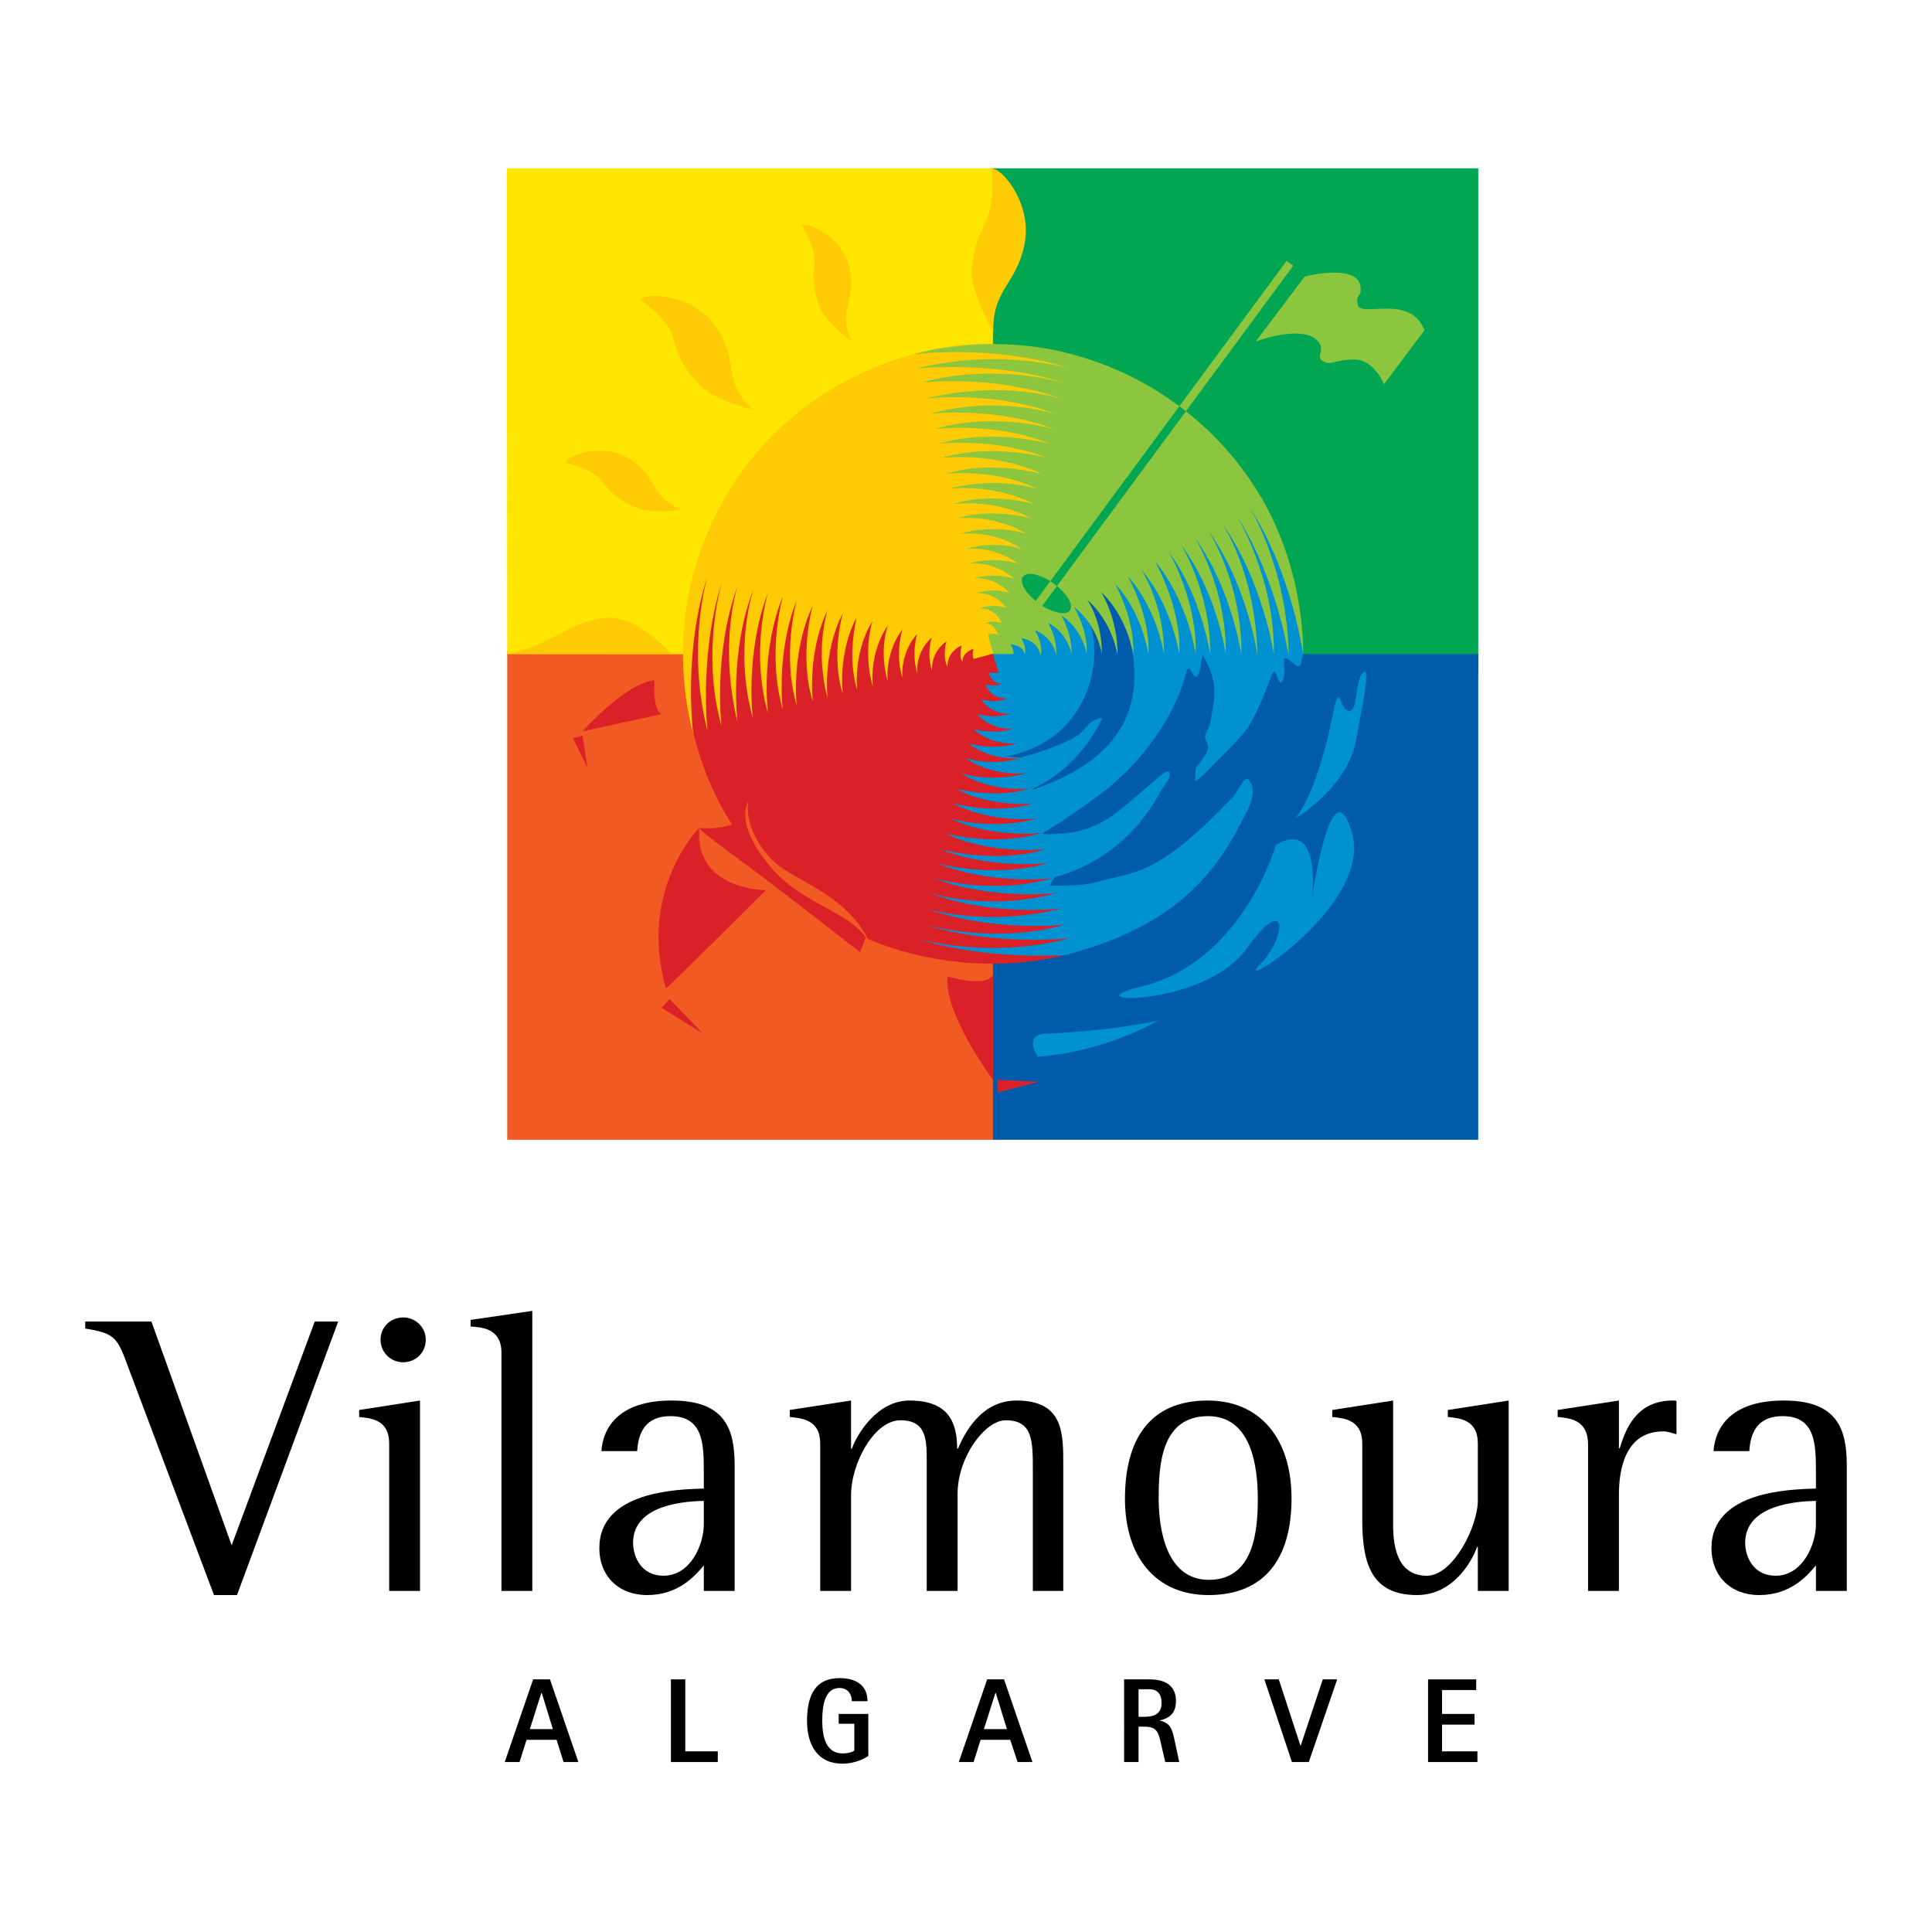 <?xml version="1.0" encoding="utf-8"?>
<!-- Generator: Adobe Illustrator 13.0.0, SVG Export Plug-In . SVG Version: 6.00 Build 14948)  -->
<!DOCTYPE svg PUBLIC "-//W3C//DTD SVG 1.0//EN" "http://www.w3.org/TR/2001/REC-SVG-20010904/DTD/svg10.dtd">
<svg version="1.0" id="Layer_1" xmlns="http://www.w3.org/2000/svg" xmlns:xlink="http://www.w3.org/1999/xlink" x="0px" y="0px"
	 width="192.756px" height="192.756px" viewBox="0 0 192.756 192.756" enable-background="new 0 0 192.756 192.756"
	 xml:space="preserve">
<g>
	<polygon fill-rule="evenodd" clip-rule="evenodd" fill="#FFFFFF" points="0,0 192.756,0 192.756,192.756 0,192.756 0,0 	"/>
	<polygon fill-rule="evenodd" clip-rule="evenodd" fill="#F15A22" points="99.106,113.715 50.604,113.715 50.604,64.925 
		99.065,64.966 99.106,113.715 	"/>
	<polygon fill-rule="evenodd" clip-rule="evenodd" fill="#00A651" points="98.778,16.792 98.778,67.1 147.486,67.1 147.486,16.792 
		98.778,16.792 	"/>
	<polygon fill-rule="evenodd" clip-rule="evenodd" fill="#005BAB" points="129.759,65.254 123.687,50.03 107.108,60.289 
		106.739,61.232 105.385,61.355 99.065,65.295 99.065,113.715 147.486,113.715 147.486,65.254 129.759,65.254 	"/>
	<polygon fill-rule="evenodd" clip-rule="evenodd" fill="#FFE600" points="99.065,16.792 50.563,16.792 50.604,65.254 
		99.065,65.295 99.065,16.792 	"/>
	<path fill-rule="evenodd" clip-rule="evenodd" fill="#FFCB05" d="M66.978,65.254c0,0-3.488-4.186-7.058-3.57
		c-3.611,0.657-4.678,2.544-9.315,3.57C50.604,65.254,65.007,65.254,66.978,65.254L66.978,65.254z"/>
	<path fill-rule="evenodd" clip-rule="evenodd" fill="#FFCB05" d="M69.932,38.541c1.395,1.396,5.17,2.339,5.17,2.339
		c-3.201-2.995-1.272-4.76-3.611-8.207c-2.215-3.323-7.017-3.569-7.632-2.79c0,0,2.831,1.929,3.324,3.857
		C67.47,34.888,67.921,36.571,69.932,38.541L69.932,38.541z"/>
	<path fill-rule="evenodd" clip-rule="evenodd" fill="#FFCB05" d="M81.832,30.744c0.616,1.436,3.119,3.324,3.119,3.324
		c-1.437-3.201,0.492-3.939-0.164-7.181c-0.616-3.159-4.104-4.801-4.801-4.391c0,0,1.519,2.257,1.272,3.857
		C81.134,27.297,80.97,28.651,81.832,30.744L81.832,30.744z"/>
	<path fill-rule="evenodd" clip-rule="evenodd" fill="#FFCB05" d="M63.571,50.687c1.436,0.616,4.514,0.165,4.514,0.165
		c-3.242-1.231-2.38-3.16-5.17-5.006c-2.626-1.765-6.278-0.452-6.483,0.328c0,0,2.667,0.534,3.611,1.847
		C60.617,48.758,61.479,49.825,63.571,50.687L63.571,50.687z"/>
	<path fill-rule="evenodd" clip-rule="evenodd" fill="#FFCB05" d="M96.973,27.379c0,1.929,2.133,5.786,2.133,5.786
		c-0.123-4.35,2.339-4.76,3.119-8.863c0.779-3.939-2.257-7.591-3.283-7.468c0,0,0.41,2.832-0.533,5.17
		C97.958,23.071,96.973,24.507,96.973,27.379L96.973,27.379z"/>
	<path fill-rule="evenodd" clip-rule="evenodd" fill="#0091D1" d="M127.297,84.293c0,0-3.323,11.735-13.5,14.156
		c-7.345,1.766,6.401,2.053,10.546-3.774c4.145-5.786,4.145-1.231,1.312,1.601c-2.79,2.873,11.325-5.991,9.233-13.172
		c-2.052-7.181-4.021,6.688-4.021,6.688S131.975,81.544,127.297,84.293L127.297,84.293z"/>
	<path fill-rule="evenodd" clip-rule="evenodd" fill="#0091D1" d="M133.165,70.301c0,0-1.354,8.042-3.898,11.325
		c0,0,5.17-3.036,6.032-7.796c0.902-4.801,1.395-7.427,0.656-6.688c-0.779,0.78-0.451,3.652-1.271,3.775
		c-0.821,0.124-1.026-1.887-1.272-1.231C133.165,70.301,133.165,70.301,133.165,70.301L133.165,70.301z"/>
	<path fill-rule="evenodd" clip-rule="evenodd" fill="#0091D1" d="M103.538,105.426c6.853-0.492,12.023-3.611,12.023-3.611
		s-4.35,1.025-11.202,1.314C102.021,103.209,103.538,105.426,103.538,105.426L103.538,105.426z"/>
	<path fill-rule="evenodd" clip-rule="evenodd" fill="#8CC63F" d="M138.089,38.335c0,0-1.025-2.585-3.118-2.462
		c-2.175,0.083-2.134,0.616-2.955,0.164c-0.861-0.41,0.329-1.107-0.574-2.051c-1.6-1.642-6.155,0.082-6.155,0.082l4.884-6.483
		c0,0,5.826-1.518,5.58,1.436c-0.041,0.616-0.492,0.37-0.287,1.396c0.246,1.313,5.334-1.149,6.647,2.544L138.089,38.335
		L138.089,38.335z"/>
	<path fill-rule="evenodd" clip-rule="evenodd" fill="#DB2128" d="M66.444,98.613c0.041,0.084,9.971-9.806,9.971-9.806
		s-7.14,0.041-6.647-6.196C69.768,82.529,63.613,88.807,66.444,98.613L66.444,98.613z"/>
	<polygon fill-rule="evenodd" clip-rule="evenodd" fill="#DB2128" points="65.993,100.543 70.137,103.129 66.813,99.682 
		65.993,100.543 	"/>
	<path fill-rule="evenodd" clip-rule="evenodd" fill="#DB2128" d="M99.065,65.254l4.72,8.042l-4.268,2.052l3.159,0.451L103.21,79
		l1.396,6.401l0.615,1.846l-0.533,1.19l0.451,0.369l9.438,2.872c-4.555,2.955-9.889,4.473-15.511,4.473
		c-16.988,0-30.775-12.68-30.775-30.775c0-4.596,0.985-8.987,2.79-12.885L99.065,65.254L99.065,65.254z"/>
	<path fill-rule="evenodd" clip-rule="evenodd" fill="#DB2128" d="M86.961,92.008c-3.447,0.328-2.38-1.108-3.529-2.832
		c-1.108-1.723-3.447-2.01-5.663-3.119c-2.257-1.108-2.749-5.047-2.749-5.047s-1.396,1.887-5.252,1.601
		c-0.123-0.042,0.287,0.451,4.842,3.775c0.165,0.123-0.164-0.123,0,0c3.16,2.339,11.203,8.617,11.203,8.617L86.961,92.008
		L86.961,92.008z"/>
	<path fill-rule="evenodd" clip-rule="evenodd" fill="#FFCB05" d="M101.856,55.733l-0.246,1.313l-1.56,6.894l-0.985-0.738v2.01
		l-1.928,0.534c-0.205-0.492,0-1.026,0-1.026c-1.272,0.492-1.108,1.313-1.108,1.313c-0.41-0.452-0.082-1.642-0.082-1.642
		c-1.642,0.78-1.396,2.216-1.396,2.175c-0.574-1.026-0.123-2.585-0.123-2.585c-1.682,1.19-1.436,2.996-1.436,2.955
		c-0.574-1.724-0.041-3.324-0.041-3.324c-1.723,1.559-1.436,3.652-1.436,3.611c-0.616-2.175,0-4.021,0-3.98
		c-1.765,1.928-1.478,4.39-1.478,4.39c-0.779-2.421,0-4.883,0-4.842c-1.805,2.38-1.477,5.211-1.477,5.211
		c-0.903-3.324,0.041-5.622,0.041-5.622c-1.97,2.79-1.518,6.196-1.518,6.155c-1.026-3.57-0.041-6.565-0.041-6.565
		c-1.97,3.2-1.519,6.894-1.519,6.852c-1.067-3.282-0.041-7.304-0.041-7.263c-1.929,3.611-1.395,7.673-1.395,7.673
		c-1.231-3.857,0-8.083,0-8.042c-2.052,3.939-1.518,8.453-1.518,8.453c-1.313-4.842,0-8.781,0-8.781
		c-2.052,4.268-1.478,9.11-1.478,9.11c-1.436-4.555,0-9.602,0-9.561c-2.215,4.719-1.6,10.012-1.6,9.971
		c-1.519-5.129,0-10.505,0-10.505c-2.093,5.252-1.396,10.916-1.396,10.916c-1.641-5.786,0.042-11.284,0-11.284
		c-2.256,5.621-1.477,11.653-1.477,11.653c-1.765-6.237,0-12.023,0-12.023c-2.298,5.991-1.518,12.474-1.518,12.474
		c-1.929-7.017,0.082-12.843,0.082-12.843c-2.462,6.319-1.6,13.294-1.6,13.294c-1.929-8.042,0.041-13.705,0.041-13.705
		c-2.503,6.812-1.641,14.075-1.641,14.075c-2.093-7.509,0.082-14.526,0.082-14.485c-2.339,7.222-1.478,14.977-1.478,14.977
		c-2.133-8.412,0-15.429,0-15.429c-2.462,7.591-1.436,15.634-1.436,15.634s-2.298-7.386,0.041-15.921l0.042-0.123
		c2.092-7.755,7.181-14.567,14.362-18.629c8.412-4.76,15.469-4.145,15.469-4.145l8.987,1.436L101.856,55.733L101.856,55.733z"/>
	<path fill-rule="evenodd" clip-rule="evenodd" fill="#0091D1" d="M106.37,95.291c-2.503,0.123-9.028,0.246-14.978-1.683
		c0,0,6.976,2.175,15.347,0c0,0-7.674,0.862-14.896-1.477c-0.041,0,6.935,2.216,14.403,0.123c0,0-7.223,0.821-14.034-1.683
		c0,0,5.704,2.011,13.665,0.083c0.04-0.042-6.895,0.861-13.213-1.601c0,0,5.786,1.97,12.761,0.041c0.041,0-6.401,0.779-12.392-1.518
		c0,0,5.786,1.805,11.941,0.041c0,0-5.991,0.739-11.571-1.519c-0.042,0,5.498,1.642,11.202,0c0.041,0-5.622,0.698-10.874-1.395
		c0,0,5.375,1.56,10.546,0.041c0-0.041-5.294,0.616-10.013-1.601c0,0,5.047,1.396,9.603-0.041c0,0-4.884,0.574-9.11-1.478
		c0,0,3.898,1.313,8.74,0.041c0.041,0-4.473,0.534-8.453-1.518c-0.041-0.041,4.185,1.231,8.042,0c0.041,0-4.062,0.492-7.673-1.437
		c0,0,4.022,1.026,7.263-0.041c0.041,0-3.611,0.451-6.812-1.519c0,0,2.955,0.985,6.566,0c0,0-3.365,0.411-6.155-1.559
		c0,0,2.257,0.944,5.581,0.041c0,0-2.832,0.369-5.212-1.436c0-0.042,2.462,0.739,4.842-0.042c0.041,0-2.462,0.329-4.39-1.436
		c0,0,1.805,0.616,4.021,0c0.041,0-2.052,0.246-3.652-1.477c0,0,1.6,0.533,3.365-0.041c0,0-1.765,0.246-2.954-1.437
		c-0.041,0,1.519,0.493,2.585-0.082c0-0.041-1.396,0.247-2.175-1.395c0,0,1.149,0.287,1.601-0.082c0-0.041-0.821,0.164-1.272-1.149
		c0,0,0.533,0.205,1.026,0.041l-0.575-1.846v-0.042l6.483-3.652l2.339-1.108l0.985,2.134c1.23,4.637-1.108,11.49-8.453,12.885
		c0,0,1.354,0.164,1.519,0.082h-0.041c2.503-0.615,4.965-1.642,5.908-2.38c0.288-0.287,0.739-0.903,1.108-1.149
		c0.164-0.083,1.148-0.657,0.984-0.247c-0.328,0.821-2.503,4.965-6.853,6.894v0.123c8.945-3.078,11.941-8.576,9.109-17.07
		c-5.416-8.289,10.177-23.881,16.701-4.473c0.287,1.806,1.313,6.688,1.148,8.248c-0.246-0.042,0,1.026-0.533,0.985
		c-0.287-0.042-0.902-0.821-1.271-0.821c-0.206-0.042,0,1.149-0.082,1.806c-0.575,1.887-0.739-1.313-1.19-0.206
		c-0.697,1.765-1.272,3.324-2.175,4.924c-0.779,1.354-2.79,3.16-3.898,4.308c-0.369,0.411-1.025,1.067-1.6,1.478
		c0.04-0.328-0.083-1.19,0.164-1.478c0.984-1.271,0.984-1.436,1.107-1.887c0.082-0.41-0.369-0.739-0.287-1.231
		c0.041-0.247,0.451-0.944,0.492-1.149c0.492-2.791,0.903-4.021-0.738-6.894c-0.041,0.083-0.287,1.683-0.369,1.806
		c-0.534,1.354-0.944-1.477-1.272-0.041c-1.107,4.309-4.186,8.576-7.838,11.572c-1.846,1.477-5.662,4.062-6.564,4.472l0.123,0.042
		l0.041,0.041c0.492,0,1.025,0,1.559-0.041c4.473-0.206,6.36-2.75,9.396-5.17c0.042-0.041,1.519-1.519,1.642-0.862
		c0.082,0.534-0.574,1.231-0.82,1.642c-1.929,3.611-5.17,7.181-10.669,8.74l-0.492,0.821c1.97,0.041,3.652-0.041,4.76-0.37
		c3.529-1.026,5.786-0.287,13.623-8.576c0.287-0.287,1.067-2.133,1.478-1.6c0.984,1.231-0.123,3.037-0.615,3.98
		c-2.832,5.663-6.729,9.808-14.444,12.516C108.955,94.511,106.37,95.291,106.37,95.291L106.37,95.291z"/>
	<path fill-rule="evenodd" clip-rule="evenodd" fill="#8CC63F" d="M107.231,35.422c7.756,2.134,14.526,7.222,18.671,14.321
		c4.432,7.673,4.103,15.511,4.103,15.511s-1.066-8.043-5.375-14.731c0,0,3.857,6.237,3.939,14.896c0,0-1.149-7.714-5.253-14.075
		c-0.041-0.041,3.898,6.155,3.775,13.952c0,0-1.025-7.222-5.211-13.172c0,0,3.405,4.965,3.569,13.213
		c0,0.042-0.943-6.935-4.924-12.433c0,0,3.406,5.129,3.324,12.393c0,0.041-0.903-6.443-4.638-11.654c0,0,3.201,5.129,3.078,11.613
		c0,0-0.82-6.032-4.432-10.874c0,0,2.995,4.883,2.872,10.874c0,0.041-0.779-5.622-4.104-10.177c0,0,2.832,4.801,2.667,10.177
		c0,0-0.738-5.252-4.062-9.274c-0.041,0,2.667,4.514,2.421,9.274c0,0-0.697-4.842-3.775-8.412c0,0,2.298,3.447,2.257,8.453
		c0,0.041-0.615-4.473-3.61-7.797c-0.041,0,2.256,3.734,2.051,7.797c0,0-0.533-4.062-3.323-7.058c0,0,2.011,3.611,1.806,7.017
		c0,0.041-0.493-3.611-3.201-6.196c0,0,1.683,2.626,1.642,6.319c0,0.041-0.451-3.324-3.036-5.54c0,0,1.477,1.97,1.477,5.417
		c0,0-0.41-2.832-2.749-4.678c-0.041,0,1.354,2.175,1.231,4.678c0,0.041-0.369-2.462-2.544-3.857
		c-0.042-0.042,1.066,1.6,1.025,3.857c0,0.041-0.287-2.052-2.339-3.119c0,0,0.902,1.395,0.82,3.242c0,0-0.246-1.765-2.134-2.503
		c0,0,0.862,1.354,0.575,2.544c0,0-0.124-1.437-1.929-1.765c0,0,0.615,1.067,0.328,1.601c0,0-0.041-0.821-1.396-0.985
		c0,0,0.328,0.493,0.287,0.985h-2.011l-0.533-1.929c0.492-0.206,1.025,0,1.025,0c-0.492-1.272-1.312-1.108-1.271-1.108
		c0.451-0.41,1.601-0.082,1.601-0.082c-0.78-1.642-2.175-1.396-2.175-1.396c1.066-0.575,2.585-0.123,2.585-0.123
		c-1.19-1.682-2.996-1.436-2.955-1.436c1.764-0.575,3.324-0.041,3.324-0.041c-1.56-1.724-3.652-1.436-3.611-1.436
		c2.215-0.616,4.021,0,4.021,0c-1.929-1.765-4.431-1.478-4.431-1.478c2.42-0.78,4.882,0,4.882,0
		c-2.38-1.806-5.211-1.477-5.211-1.477c3.324-0.903,5.581,0.041,5.581,0.041c-2.791-1.97-6.155-1.519-6.155-1.56
		c3.611-0.985,6.565,0,6.565,0c-3.201-1.969-6.853-1.518-6.812-1.518c3.241-1.067,7.263-0.041,7.263-0.041
		c-3.611-1.929-7.714-1.395-7.673-1.395c3.857-1.231,8.083,0,8.001,0c-3.939-2.052-8.453-1.519-8.412-1.519
		c4.842-1.313,8.74,0.042,8.74,0c-4.227-2.051-9.068-1.477-9.068-1.477c4.514-1.436,9.562,0,9.562,0
		c-4.72-2.216-10.013-1.6-10.013-1.6c5.17-1.519,10.505,0,10.505,0c-5.212-2.093-10.915-1.396-10.874-1.396
		c5.744-1.641,11.243,0.042,11.202,0c-5.54-2.257-11.572-1.477-11.572-1.477c6.197-1.765,11.941,0,11.941,0
		c-5.909-2.298-12.433-1.518-12.392-1.518c7.017-1.929,12.761,0.082,12.761,0.082c-6.278-2.462-13.253-1.6-13.212-1.6
		c8.001-1.928,13.664,0.041,13.664,0.041c-6.771-2.503-14.033-1.641-14.033-1.641c7.51-2.093,14.444,0.082,14.444,0.082
		c-7.182-2.339-14.937-1.478-14.937-1.478c8.412-2.133,15.347,0,15.347,0c-7.509-2.462-15.593-1.436-15.593-1.436
		s7.427-2.298,15.921,0.041L107.231,35.422L107.231,35.422z M106.739,60.904c0.41-0.574-0.328-1.764-1.642-2.708
		c-1.271-0.903-2.626-1.231-3.036-0.657c-0.411,0.575,0.328,1.765,1.641,2.708C104.975,61.15,106.37,61.438,106.739,60.904
		L106.739,60.904z M103.99,60.453l25.03-33.935l-0.656-0.493L103.333,59.96L103.99,60.453L103.99,60.453z"/>
	<path fill-rule="evenodd" clip-rule="evenodd" fill="#F15A22" d="M86.961,94.716c-1.108-3.693-6.606-4.021-10.177-8.33
		c-3.611-4.35-2.133-6.401-2.133-6.401s-0.575,2.749,2.38,5.786c2.052,2.134,7.468,3.324,9.766,8.33
		C87.904,96.521,86.961,94.716,86.961,94.716L86.961,94.716z"/>
	<path fill-rule="evenodd" clip-rule="evenodd" fill="#DB2128" d="M99.065,97.342v10.383c0,0-4.965-6.648-4.514-10.301
		c0,0,3.283,0.984,4.227,0.123C98.942,97.424,99.065,97.342,99.065,97.342L99.065,97.342z"/>
	<polygon fill-rule="evenodd" clip-rule="evenodd" fill="#DB2128" points="99.518,107.725 99.518,108.996 103.662,107.93 
		99.518,107.725 	"/>
	<path fill-rule="evenodd" clip-rule="evenodd" fill="#DB2128" d="M65.993,71.245l-7.879,1.723c0,0,4.309-4.842,7.181-5.088
		c0,0-0.205,2.667,0.574,3.283C65.993,71.245,65.993,71.245,65.993,71.245L65.993,71.245z"/>
	<polygon fill-rule="evenodd" clip-rule="evenodd" fill="#DB2128" points="58.114,73.378 57.17,73.666 58.606,76.579 58.114,73.378 
			"/>
	<path fill-rule="evenodd" clip-rule="evenodd" d="M12.854,136.57c-1.149-3.16-1.354-3.529-4.35-4.021v-0.697h6.606l8.002,22.322
		l8.289-22.322h2.339l-10.094,27.287h-2.298L12.854,136.57L12.854,136.57z"/>
	<path fill-rule="evenodd" clip-rule="evenodd" d="M38.828,143.998c0-2.381-1.847-2.504-2.996-2.627v-0.697l6.073-0.943v18.998
		h-3.077V143.998L38.828,143.998z M37.966,133.656c0-1.23,0.985-2.215,2.257-2.215c1.231,0,2.257,0.984,2.257,2.215
		c0,1.314-1.026,2.258-2.257,2.258C38.951,135.914,37.966,134.889,37.966,133.656L37.966,133.656z"/>
	<path fill-rule="evenodd" clip-rule="evenodd" d="M50.03,134.971c0-2.463-1.97-2.545-3.078-2.627v-0.656l6.155-0.902v27.943H50.03
		V134.971L50.03,134.971z"/>
	<path fill-rule="evenodd" clip-rule="evenodd" d="M70.219,156.186c-0.903,1.066-2.544,2.953-5.663,2.953
		c-2.872,0-4.76-1.928-4.76-4.678c0-5.703,7.837-5.867,10.423-5.949v-1.559c0-2.791,0-5.664-3.324-5.664
		c-3.036,0-3.242,2.463-3.324,3.488h-3.57c0.164-2.34,1.723-5.047,7.017-5.047c5.334,0,6.278,2.832,6.278,6.482v12.516h-3.077
		V156.186L70.219,156.186z M70.219,149.742c-1.642,0.041-7.058,0.287-7.058,4.186c0,1.395,0.821,3.283,3.037,3.283
		c2.708,0,4.021-3.119,4.021-5.129V149.742L70.219,149.742z"/>
	<path fill-rule="evenodd" clip-rule="evenodd" d="M81.832,143.998c0-2.381-1.888-2.504-3.037-2.627v-0.697l6.114-0.943v4.801h0.082
		c0.492-1.395,2.503-4.801,5.745-4.801c3.734,0,4.76,1.969,4.76,4.801h0.082c0.575-1.354,2.216-4.801,5.827-4.801
		c4.678,0,4.678,3.201,4.678,6.359v12.639h-3.036v-12.023c0-2.953,0-5.006-2.708-5.006c-2.052,0-4.801,3.652-4.801,7.346v9.684
		h-3.078v-12.885c0-2.174,0-4.145-2.626-4.145c-2.585,0-4.924,4.227-4.924,7.51v9.52h-3.078V143.998L81.832,143.998z"/>
	<path fill-rule="evenodd" clip-rule="evenodd" d="M112.237,149.537c0-5.867,2.421-9.807,8.248-9.807
		c5.211,0,8.371,3.775,8.371,9.766c0,6.031-2.708,9.643-8.289,9.643C115.233,159.139,112.237,155.24,112.237,149.537
		L112.237,149.537z M120.608,157.621c4.555,0,4.883-5.047,4.883-8.084c0-3.283-0.656-8.248-4.965-8.248
		c-4.719,0-4.924,4.965-4.924,8.248C115.603,152.533,116.341,157.621,120.608,157.621L120.608,157.621z"/>
	<path fill-rule="evenodd" clip-rule="evenodd" d="M147.444,154.338h-0.081c-0.493,1.438-2.381,4.801-5.991,4.801
		c-4.473,0-5.458-3.035-5.458-7.467v-7.674c0-2.381-1.888-2.504-2.995-2.627v-0.697l6.073-0.943v12.434
		c0,2.584,0.656,5.047,3.364,5.047c2.626,0,5.088-4.924,5.088-7.51v-5.703c0-2.381-1.846-2.504-2.995-2.627v-0.697l6.073-0.943
		v18.998h-3.078V154.338L147.444,154.338z"/>
	<path fill-rule="evenodd" clip-rule="evenodd" d="M158.441,144.121c0-2.504-1.846-2.627-3.036-2.75v-0.697l6.114-0.943v4.76h0.082
		c0.533-1.682,1.519-4.76,5.293-4.76c0.123,0,0.246,0,0.369,0.041v3.324c-0.451-0.123-0.861-0.287-1.312-0.287
		c-3.857,0-4.432,3.896-4.432,6.318v9.602h-3.078V144.121L158.441,144.121z"/>
	<path fill-rule="evenodd" clip-rule="evenodd" d="M181.175,156.186c-0.903,1.066-2.544,2.953-5.663,2.953
		c-2.872,0-4.76-1.928-4.76-4.678c0-5.703,7.838-5.867,10.423-5.949v-1.559c0-2.791,0-5.664-3.324-5.664
		c-3.036,0-3.241,2.463-3.323,3.488h-3.57c0.164-2.34,1.724-5.047,7.017-5.047c5.335,0,6.278,2.832,6.278,6.482v12.516h-3.077
		V156.186L181.175,156.186z M181.175,149.742c-1.642,0.041-7.058,0.287-7.058,4.186c0,1.395,0.82,3.283,3.036,3.283
		c2.708,0,4.021-3.119,4.021-5.129V149.742L181.175,149.742z"/>
	<path fill-rule="evenodd" clip-rule="evenodd" d="M53.19,167.551h1.682l2.832,8.248h-1.477l-0.698-2.215h-2.996l-0.697,2.215
		h-1.477L53.19,167.551L53.19,167.551z M52.862,172.516h2.297l-1.107-3.609h-0.041L52.862,172.516L52.862,172.516z"/>
	<polygon fill-rule="evenodd" clip-rule="evenodd" points="66.937,167.551 68.372,167.551 68.372,174.732 71.614,174.732 
		71.614,175.799 66.937,175.799 66.937,167.551 	"/>
	<path fill-rule="evenodd" clip-rule="evenodd" d="M86.632,175.184c-0.328,0.246-1.313,0.779-2.585,0.779
		c-2.462,0-3.529-1.846-3.529-4.268c0-2.666,0.903-4.268,3.242-4.268c1.929,0,2.791,0.943,2.791,2.299h-1.56
		c0-0.574-0.329-1.314-1.231-1.314c-1.396,0-1.724,1.561-1.724,3.283c0,1.477,0.328,3.242,2.011,3.242
		c0.656,0,1.067-0.164,1.19-0.287v-2.668h-1.56v-0.984h2.955V175.184L86.632,175.184z"/>
	<path fill-rule="evenodd" clip-rule="evenodd" d="M98.491,167.551h1.683l2.831,8.248h-1.478l-0.738-2.215h-2.954l-0.698,2.215
		H95.66L98.491,167.551L98.491,167.551z M98.163,172.516h2.298l-1.108-3.609h-0.041L98.163,172.516L98.163,172.516z"/>
	<path fill-rule="evenodd" clip-rule="evenodd" d="M112.155,167.551h2.503c1.56,0,2.668,0.574,2.668,2.176
		c0,1.312-0.78,1.723-1.642,1.928l0,0c1.148,0.246,1.272,0.984,1.478,1.846l0.492,2.299h-1.396l-0.41-1.764
		c-0.287-1.314-0.451-1.766-1.724-1.766h-0.533v3.529h-1.437V167.551L112.155,167.551z M113.592,171.285h0.533
		c0.862,0,1.765-0.164,1.765-1.395c0-0.861-0.41-1.355-1.231-1.355h-1.066V171.285L113.592,171.285z"/>
	<polygon fill-rule="evenodd" clip-rule="evenodd" points="126.148,167.551 127.584,167.551 129.759,174.199 129.759,174.199 
		131.975,167.551 133.411,167.551 130.58,175.799 128.897,175.799 126.148,167.551 	"/>
	<polygon fill-rule="evenodd" clip-rule="evenodd" points="142.479,167.551 147.28,167.551 147.28,168.617 143.875,168.617 
		143.875,170.998 147.116,170.998 147.116,172.064 143.875,172.064 143.875,174.732 147.403,174.732 147.403,175.799 
		142.479,175.799 142.479,167.551 	"/>
</g>
</svg>
